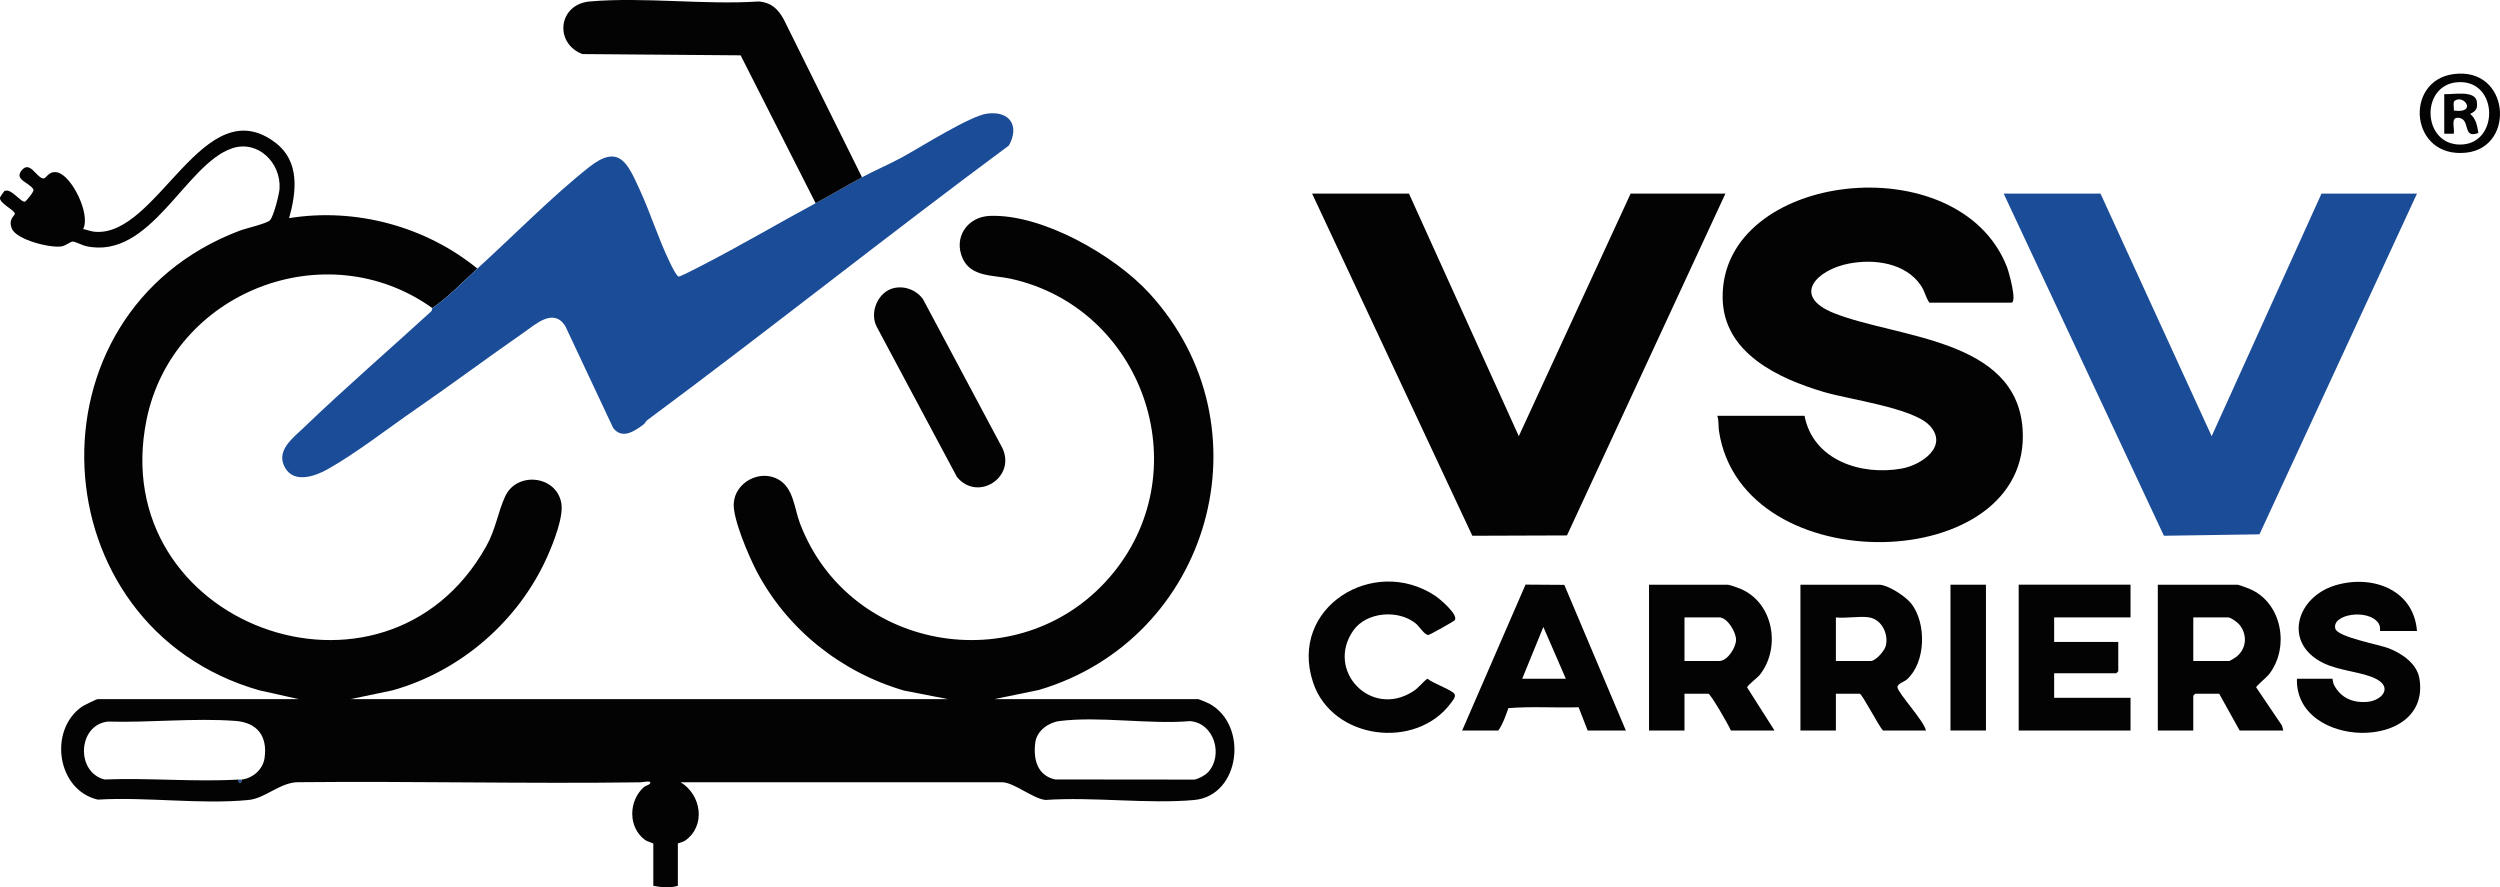 <?xml version="1.0" encoding="UTF-8"?>
<svg id="Livello_1" data-name="Livello 1" xmlns="http://www.w3.org/2000/svg" viewBox="0 0 1049.68 372.58">
  <defs>
    <style>
      .cls-1 {
        fill: #1b4c98;
      }

      .cls-2 {
        fill: #030303;
      }
    </style>
  </defs>
  <path class="cls-2" d="M181.53,129.36c-44.72-31.98-109.08-6.84-120,46.89-17.48,86.02,99.95,129.2,142.59,53.19,4.09-7.28,4.93-14.51,8.04-21.14,4.85-10.34,21.31-8.79,23.51,2.84,1.09,5.76-3.33,16.8-5.77,22.32-11.99,27.13-36.36,48.31-64.98,56.37l-17.75,3.72h250.85l-18.45-3.6c-26.48-7.73-49.15-25.77-61.95-50.25-3.19-6.11-9.9-21.72-9.55-28.23.5-9.14,11.38-14.72,19.12-9.94,6.07,3.75,6.31,11.93,8.69,18.2,20.89,54.99,94.72,66.34,131.72,20.61,35.77-44.21,11.87-111.19-43.24-123.31-7.18-1.58-16.59-.63-20.15-8.48-3.98-8.77,1.89-17.52,11.36-17.9,22.01-.88,52.35,16.53,66.92,32.39,51.44,56.01,25.73,145.34-46.25,166.65l-18.76,3.85h85.62c.24,0,3.9,1.51,4.48,1.82,16.8,8.9,13.22,38.77-6.17,40.54s-42.35-1.41-62.45-.02c-5.48-.62-13.24-7.44-18.32-7.44h-134.87c8.78,5.31,10.7,18.31,1.91,24.51-.86.61-3.06,1.08-3.06,1.24v17.74c-3.35,1.01-6.92.68-10.31,0v-17.74c0-.19-2.43-.78-3.4-1.47-7.29-5.23-7.03-16.53-.56-22.23.72-.63,2.08-.84,2.54-1.47,1.12-1.55-3.24-.56-3.99-.55-47.72.66-95.5-.53-143.22-.05-7.7-.26-14.14,6.74-21.18,7.45-19.89,2.01-43.18-1.37-63.43-.13-17.23-4.01-20.75-29.17-6.69-39.02.7-.49,6.19-3.18,6.55-3.18h84.47l-16.61-3.72c-93-26.65-99.77-158.28-8.17-192.96,2.72-1.03,11.47-2.98,12.77-4.41,1.49-1.63,3.83-10.78,3.98-13.19.69-10.93-9.09-20.59-19.88-17-19.72,6.58-34.25,47.21-61.46,41.06-1.52-.34-4.36-1.88-5.53-1.9-.78-.02-2.94,1.74-4.61,2.03-4.66.81-18.98-2.76-20.9-7.44-1.71-4.16,1.4-5.47,1.24-6.35-.28-1.62-6.86-4.48-6.2-6.82.04-.15,1.63-2.49,1.77-2.57,2.78-1.61,6.93,4.84,8.71,4.41.31-.08,3.95-4.28,3.53-5.1-1.52-2.96-8.44-4.06-4.81-8.21,3.41-3.91,6,3.12,8.9,3.56,1.32.2,2.19-3.35,5.93-2.56,6.04,1.28,14.11,17.62,10.85,23.8,1.64.3,3.19.99,4.88,1.14,26.42,2.4,45.59-60.32,75.83-37.42,10.34,7.83,8.88,20.53,5.78,31.7,27.83-4.51,57.31,3.45,79.03,21.17-6.36,5.77-11.64,11.53-18.9,16.59ZM100.21,327.32c-.32,1.79,1.5,1.7,1.15,0,4.6-.46,8.98-4.14,9.7-8.91,1.39-9.26-2.97-15.03-12.25-15.72-17.2-1.29-36.23.8-53.6.28-12.62,1.55-13.43,21.22-1.36,24.31,18.53-.74,37.97,1.11,56.38.03ZM507.2,324.26c6.58-7.06,2.68-20.75-7.6-21.48-17.12,1.46-38.22-2.19-54.87-.01-4.57.6-9.37,4.12-10.02,8.87-.95,6.94.7,13.94,8.3,15.63l58.38.06c1.77-.21,4.61-1.8,5.8-3.07Z"/>
  <path class="cls-1" d="M361.93,74.44c5.27-2.85,11.21-5.35,16.62-8.28,7.77-4.21,28.67-17.5,35.93-18.46,9.51-1.26,13.73,5.15,9.12,13.4-51.06,37.81-100.76,77.43-151.78,115.27-.69.51-.97,1.38-1.59,1.84-3.78,2.8-9,6.43-12.78,1.47l-20.13-42.83c-4.99-7.69-12.36-.73-17.61,2.91-15.04,10.44-29.78,21.45-44.86,31.85-11.54,7.95-25.59,18.89-37.47,25.51-5.1,2.84-13.79,5.91-17.62-.61-4.25-7.24,3.25-12.6,7.92-17.09,17.32-16.63,35.6-32.43,53.3-48.62.49-.45.48-1.39.54-1.43,7.26-5.06,12.54-10.82,18.9-16.59,14.9-13.54,31.46-30.41,46.95-42.63,12.73-10.04,16.24-1.37,21.29,9.64,4.51,9.84,7.85,20.63,12.57,30.35.59,1.21,2.79,5.82,3.73,5.99.6.11,8.6-4.07,9.96-4.77,16.01-8.26,31.76-17.53,47.52-26.04,6.41-3.46,13.53-7.66,19.47-10.87Z"/>
  <path class="cls-2" d="M810.07,127.07c-1.64-2.41-1.83-4.73-3.59-7.28-6.5-9.45-19.52-11.14-30.04-9.15-13.67,2.59-24.54,13.65-6.31,20.87,26.52,10.5,76.43,10.49,79.1,48.56,4.29,61.35-117.69,65.1-127.48.92-.33-2.15.05-4.31-.73-6.42h36.65c3.6,18.72,23.8,25.23,40.8,22.17,8.4-1.51,19.95-9.48,11.62-18.18-6.99-7.3-33.67-10.81-44.4-14-18.98-5.65-42.12-16.32-42.4-39.5-.66-53.09,99.39-64.66,119.42-12.84.65,1.69,4.45,14.86,1.73,14.86h-34.36Z"/>
  <polygon class="cls-1" points="881.95 81.3 928.62 183.14 974.73 81.3 1014.82 81.3 948.69 224.35 908.56 224.95 841.29 81.3 881.95 81.3"/>
  <polygon class="cls-2" points="591.59 81.3 637.7 183.14 684.65 81.3 724.45 81.3 657.93 224.81 618.19 224.95 550.92 81.3 591.59 81.3"/>
  <path class="cls-2" d="M361.93,74.44c-5.94,3.21-13.07,7.41-19.47,10.87l-31.49-62.08-66.48-.53c-11.92-4.64-10.1-20.94,3.17-22.09,22.67-1.96,48.1,1.52,71.06,0,5.1.46,7.96,3.19,10.31,7.44l32.91,66.39Z"/>
  <path class="cls-2" d="M958.69,306.72h-18.33l-8.59-15.45h-10.02c-.06,0-.86.8-.86.86v14.59h-14.89v-61.22h33.5c.44,0,3.89,1.3,4.69,1.61,13.94,5.55,17.42,24.67,8.44,36.1-.99,1.25-5.38,4.82-5.33,5.39l10.86,16.08.53,2.04ZM920.89,277.54h15.18c.17,0,2.46-1.4,2.86-1.72,4.31-3.35,4.81-9.17,1.43-13.44-.83-1.05-3.67-3.15-4.86-3.15h-14.6v18.31Z"/>
  <path class="cls-2" d="M745.07,306.72h-18.33c-.77-2.03-8.54-15.45-9.45-15.45h-10.02v15.45h-14.89v-61.22h32.93c.91,0,4.54,1.33,5.64,1.8,13.67,5.87,16.86,24.59,8.05,35.91-1.13,1.45-5.41,4.52-5.4,5.47l11.46,18.03ZM707.27,277.54h14.6c3.44,0,7-5.62,7.05-8.86s-3.63-9.45-7.05-9.45h-14.6v18.31Z"/>
  <path class="cls-2" d="M808.64,306.72h-18.04c-1.64-1.63-8.82-15.45-9.74-15.45h-10.02v15.45h-14.89v-61.22h32.93c3.83,0,11.37,4.97,13.71,8.05,6.34,8.34,6.04,24.55-1.94,31.74-1.07.97-4.1,1.82-3.96,3.3.24,2.45,11.24,14.21,11.95,18.12ZM784.87,259.23c-4.07-.67-9.76.5-14.03,0v18.31h14.6c2.13,0,5.78-4.25,6.32-6.27,1.33-4.97-1.67-11.17-6.89-12.03Z"/>
  <path class="cls-2" d="M894.55,245.5v13.73h-32.07v10.3h26.92v12.3c0,.06-.8.86-.86.86h-26.06v10.3h32.07v13.73h-46.96v-61.22h46.96Z"/>
  <path class="cls-2" d="M1014.82,264.95h-15.46c-.18,0,.34-1.9-.82-3.47-4.41-6-19.64-3.6-18,2.49.96,3.55,18.51,6.66,22.65,8.31,5.41,2.16,11.59,6.38,12.64,12.55,5.25,31.04-52.34,29.92-51.41.15h14.89c.13,0,.19,1.64.63,2.51,2.78,5.48,7.89,7.72,13.97,7.21s10.79-5.93,3.88-9.58c-5.72-3.03-15.49-3.35-22.42-6.79-16.9-8.38-11.22-27.58,5.08-32.54,15.34-4.67,33.02,1.58,34.37,19.17Z"/>
  <path class="cls-2" d="M613.92,306.72l26.61-61.26,16.28.11,25.84,61.15h-16.04l-3.79-9.76c-9.8.3-19.84-.43-29.5.37-1.14,3.2-2.24,6.62-4.23,9.39h-15.18ZM639.12,284.98h18.33l-9.44-21.74-8.88,21.74Z"/>
  <path class="cls-2" d="M375.52,120.91c4.62-.96,9.45.97,12.09,4.83l33.24,62.34c5.9,12.33-10.44,22.78-19.06,12.17l-33.48-62.67c-3.54-6.15.27-15.24,7.22-16.68Z"/>
  <path class="cls-2" d="M593.07,290.46c2.71-1.7,3.91-3.77,6.24-5.49,3.03,2.2,7.96,3.75,10.82,5.81,1.65,1.18.21,2.84-.79,4.22-14.74,20.18-50.02,15.58-58-8.42-10.48-31.5,25.44-53.61,51.31-36.39,1.88,1.25,9.81,7.93,8.17,10.21-.37.51-10.42,6.11-11.05,6.2-1.49.22-3.85-3.6-5.31-4.8-7.28-5.97-20.71-4.98-26.26,2.96-11.66,16.7,7.2,36.77,24.87,25.69Z"/>
  <rect class="cls-2" x="818.95" y="245.5" width="14.89" height="61.22"/>
  <path class="cls-2" d="M1030.14,31.11c23.62-3.19,26.28,30.58,5.52,32.97-23.77,2.74-26.52-30.13-5.52-32.97ZM1031.89,34.52c-15.67,1.1-14.94,26.07.96,26.18,16.66.11,16.39-27.4-.96-26.18Z"/>
  <path class="cls-1" d="M101.35,327.32c.35,1.7-1.46,1.79-1.15,0,.38-.02.77.04,1.15,0Z"/>
  <path class="cls-2" d="M1026.27,39.54c3.54.19,13.13-1.8,13.7,3.19.33,2.86-.28,3.83-2.82,5.11,2.52,2.02,2.96,5.01,3.44,8-6.96,2.65-2.99-5.96-8.41-6.39-3.34-.27-1.46,4.44-1.9,6.69h-4.01v-16.59ZM1030.28,46.41c9.89,1.39,4.38-6.99.34-4.07-.8.58-.15,3.05-.34,4.07Z"/>
</svg>